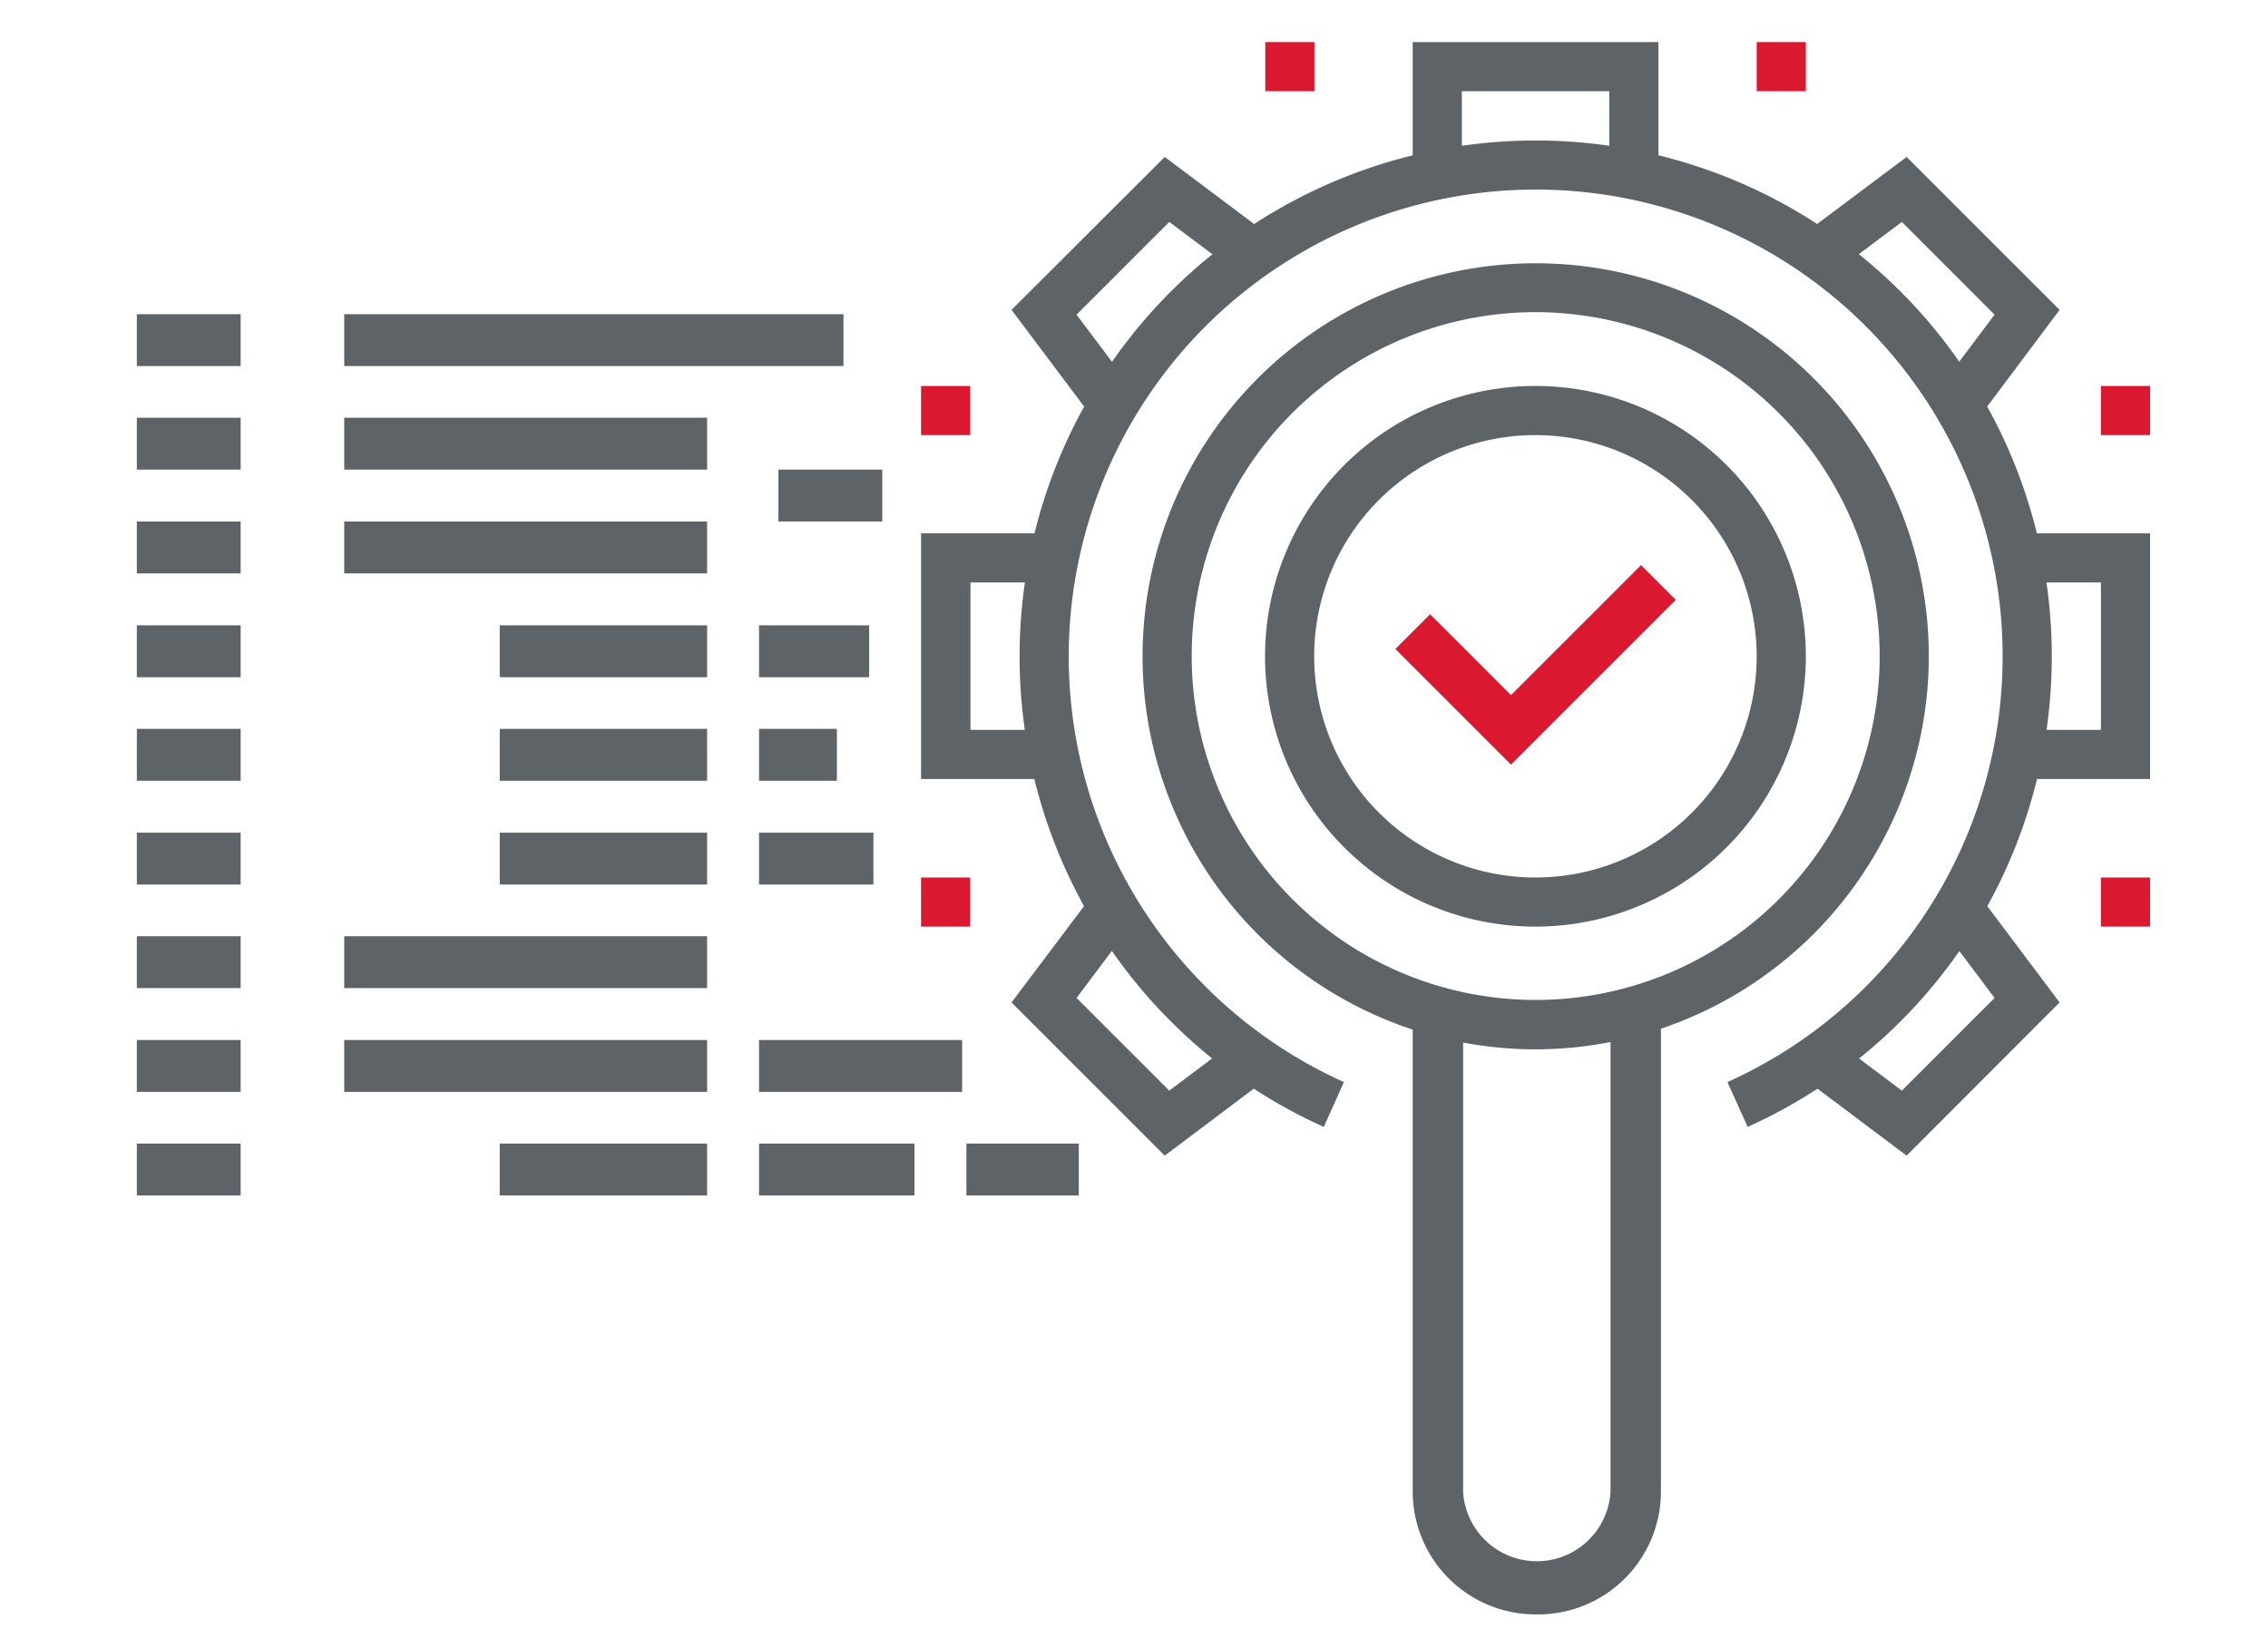 <svg id="Quality_MGMT" data-name="Quality MGMT" xmlns="http://www.w3.org/2000/svg" viewBox="0 0 90 65"><defs><style>.cls-1{fill:#5d6367;}.cls-2{fill:#da1931;}</style></defs><title>Advanced_Search</title><polygon class="cls-1" points="65.81 6.54 63.86 6.54 63.86 3.62 58.01 3.62 58.01 6.54 56.06 6.54 56.06 1.67 65.81 1.67 65.81 6.54"/><polygon class="cls-1" points="85.32 30.92 80.44 30.92 80.44 28.97 83.37 28.97 83.37 23.12 80.44 23.12 80.44 21.17 85.32 21.17 85.32 30.92"/><polygon class="cls-1" points="41.43 30.92 36.55 30.92 36.55 21.17 41.43 21.17 41.43 23.12 38.51 23.12 38.51 28.97 41.43 28.97 41.43 30.92"/><polygon class="cls-1" points="43.58 16.88 40.14 12.3 46.22 6.23 50.79 9.66 49.62 11.22 46.4 8.81 42.72 12.49 45.14 15.71 43.58 16.88"/><polygon class="cls-1" points="46.22 45.87 40.14 39.79 43.58 35.22 45.14 36.39 42.72 39.61 46.4 43.29 49.62 40.87 50.79 42.43 46.22 45.87"/><polygon class="cls-1" points="78.3 16.88 76.73 15.71 79.15 12.49 75.47 8.81 72.25 11.22 71.08 9.66 75.66 6.23 81.73 12.3 78.3 16.88"/><polygon class="cls-1" points="75.66 45.87 71.08 42.43 72.25 40.87 75.47 43.29 79.15 39.61 76.73 36.39 78.3 35.22 81.73 39.79 75.66 45.87"/><path class="cls-1" d="M52.53,44.73a20.48,20.48,0,1,1,16.82,0l-.8-1.78a18.53,18.53,0,1,0-15.22,0Z"/><path class="cls-1" d="M60.94,41.65A15.6,15.6,0,1,1,76.54,26,15.62,15.62,0,0,1,60.94,41.65Zm0-29.26A13.65,13.65,0,1,0,74.59,26,13.67,13.67,0,0,0,60.94,12.39Z"/><path class="cls-1" d="M60.94,36.78A10.73,10.73,0,1,1,71.66,26,10.74,10.74,0,0,1,60.94,36.78Zm0-19.51A8.78,8.78,0,1,0,69.71,26,8.79,8.79,0,0,0,60.94,17.27Z"/><path class="cls-1" d="M60.94,64.08a4.88,4.88,0,0,1-4.88-4.88V40.68h2V59.21a2.93,2.93,0,0,0,5.85,0V40.68h2V59.21A4.88,4.88,0,0,1,60.94,64.08Z"/><polygon class="cls-2" points="59.96 30.35 55.37 25.76 56.75 24.38 59.96 27.59 65.12 22.43 66.5 23.81 59.96 30.35"/><rect class="cls-2" x="36.55" y="15.32" width="1.95" height="1.95"/><rect class="cls-2" x="36.55" y="34.83" width="1.95" height="1.95"/><rect class="cls-2" x="50.21" y="1.67" width="1.95" height="1.95"/><rect class="cls-2" x="69.71" y="1.67" width="1.95" height="1.95"/><rect class="cls-2" x="83.37" y="15.32" width="1.95" height="1.95"/><rect class="cls-2" x="83.37" y="34.83" width="1.95" height="1.95"/><rect class="cls-1" x="5.43" y="12.47" width="4.12" height="2.06"/><rect class="cls-1" x="5.43" y="16.58" width="4.12" height="2.06"/><rect class="cls-1" x="5.43" y="20.7" width="4.12" height="2.06"/><rect class="cls-1" x="5.43" y="24.82" width="4.12" height="2.06"/><rect class="cls-1" x="5.43" y="28.93" width="4.12" height="2.06"/><rect class="cls-1" x="5.43" y="33.05" width="4.12" height="2.06"/><rect class="cls-1" x="5.43" y="37.16" width="4.12" height="2.06"/><rect class="cls-1" x="5.43" y="41.28" width="4.12" height="2.06"/><rect class="cls-1" x="5.43" y="45.39" width="4.12" height="2.06"/><rect class="cls-1" x="13.66" y="12.47" width="19.81" height="2.06"/><rect class="cls-1" x="13.66" y="16.58" width="14.4" height="2.06"/><rect class="cls-1" x="13.66" y="20.7" width="14.4" height="2.06"/><rect class="cls-1" x="19.83" y="24.82" width="8.23" height="2.06"/><rect class="cls-1" x="30.12" y="24.82" width="4.37" height="2.06"/><rect class="cls-1" x="19.83" y="28.93" width="8.23" height="2.06"/><rect class="cls-1" x="30.12" y="28.93" width="3.09" height="2.06"/><rect class="cls-1" x="19.83" y="33.05" width="8.23" height="2.06"/><rect class="cls-1" x="30.12" y="33.05" width="4.54" height="2.06"/><rect class="cls-1" x="13.66" y="37.16" width="14.4" height="2.06"/><rect class="cls-1" x="13.66" y="41.28" width="14.4" height="2.06"/><rect class="cls-1" x="30.12" y="41.28" width="8.06" height="2.06"/><rect class="cls-1" x="30.12" y="45.39" width="6.17" height="2.06"/><rect class="cls-1" x="19.83" y="45.39" width="8.23" height="2.06"/><rect class="cls-1" x="30.89" y="18.64" width="4.12" height="2.06"/><rect class="cls-1" x="38.35" y="45.39" width="4.46" height="2.06"/></svg>